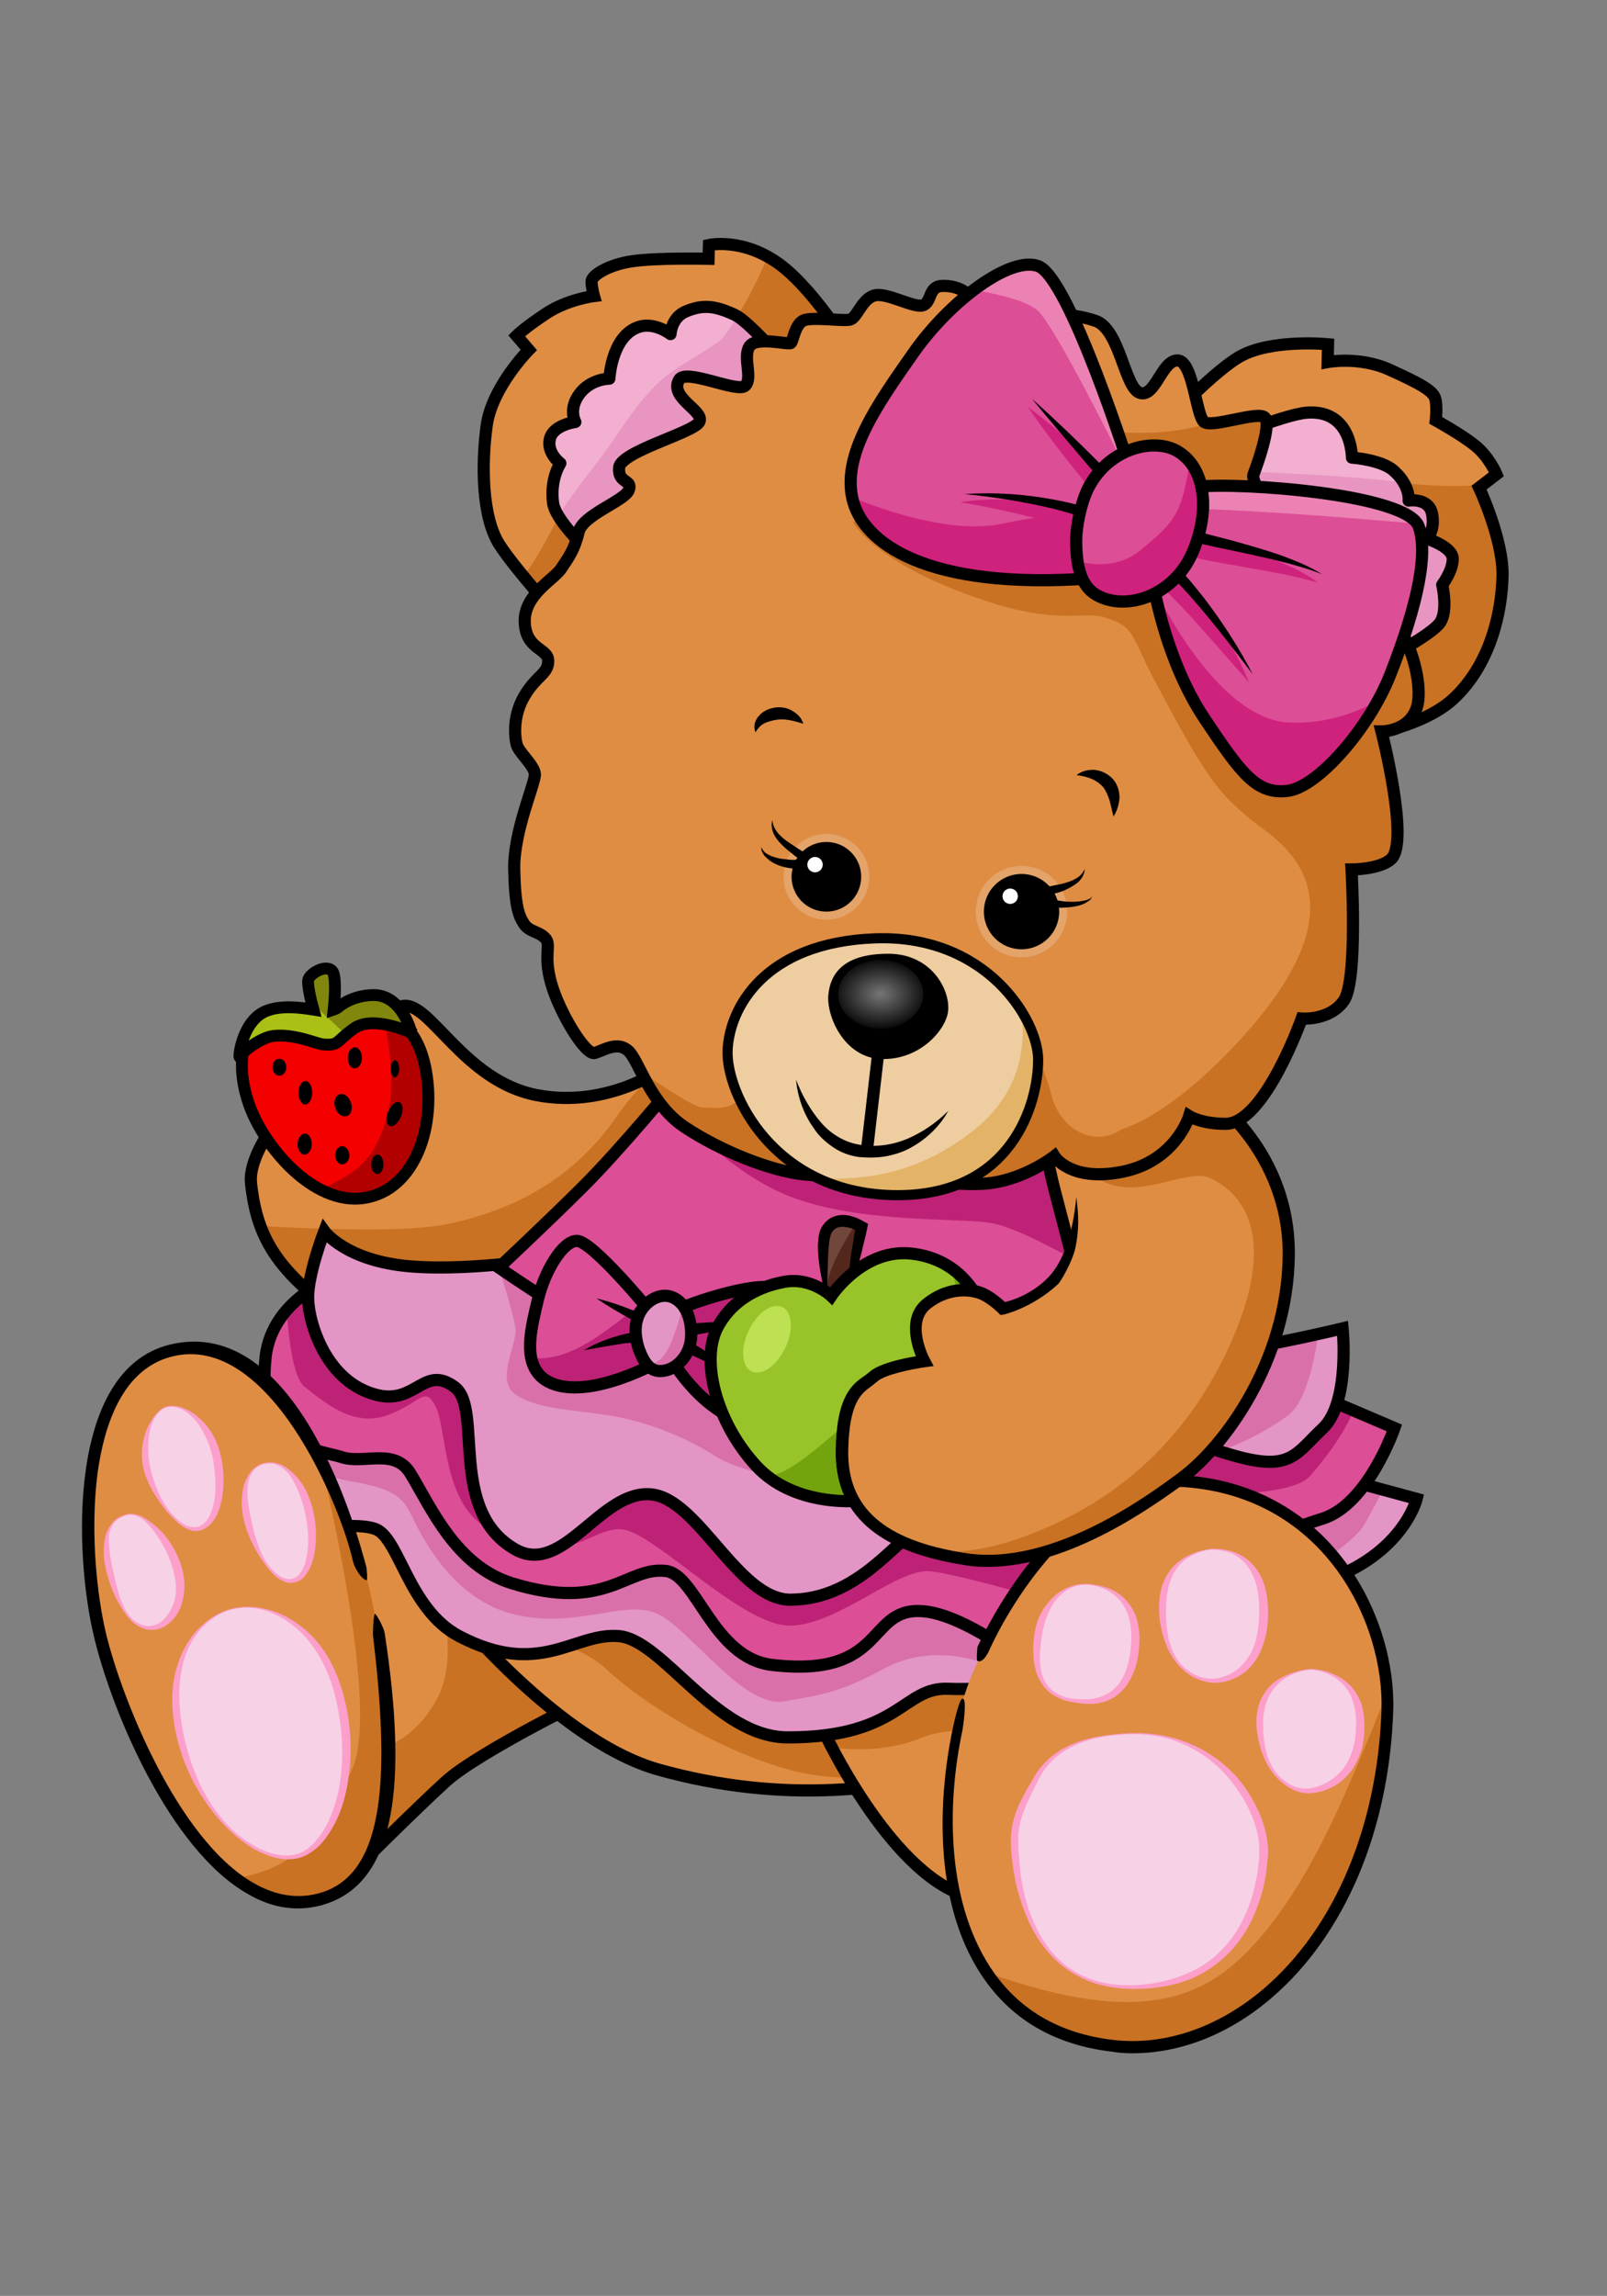 <?xml version="1.0" encoding="utf-8"?>
<!-- Generator: Adobe Illustrator 15.1.0, SVG Export Plug-In . SVG Version: 6.00 Build 0)  -->
<!DOCTYPE svg PUBLIC "-//W3C//DTD SVG 1.1//EN" "http://www.w3.org/Graphics/SVG/1.1/DTD/svg11.dtd">
<svg version="1.1" xmlns="http://www.w3.org/2000/svg" xmlns:xlink="http://www.w3.org/1999/xlink" x="0px" y="0px" width="396.9px"
	 height="566.9px" viewBox="0 0 396.9 566.9" enable-background="new 0 0 396.9 566.9" xml:space="preserve">
<rect x="0" y="0" width="396.9" height="566.9" fill="#808080" stroke="none"/>
<g id="body">
	<path fill="#DF8D43" enable-background="new    " d="M149.8,417.5c-2.4,0.5-31.9,15.3-39.6,22.3s-22.5,21.8-22.5,21.8l-23.4-47.1
		l28.2-55.8L149.8,417.5z"/>
	<path fill="#C97223" d="M110.2,439.7c5.3-4.7,20.5-13,30.5-18l-2.4-11.6l-6.7-11.4l-12.4-12.6l-11.6,4.3c0,0,6.7,18.2,0,29.7
		S92.4,432,92.4,432l-13.3,12.5l8.5,17.1C87.7,461.5,102.4,446.6,110.2,439.7z"/>
	<path fill="#DF8D43" enable-background="new    " d="M164.5,263.3c0,0-14,10.6-32,7.1s-26.3-23.2-33-22s-39,30.1-37.5,43.8
		s6.5,23,27.5,36.3s64.5,6.5,64.5,6.5l25.8-35L164.5,263.3z"/>
	<path fill="#C97223" d="M89.4,328.6c21,13.4,64.5,6.5,64.5,6.5l25.8-35l-15.3-36.8c0,0-0.8,0.6-2.4,1.5c-3.4,3-6.6,6.4-9.2,10.2
		c-10.7,15.8-25.3,23.6-42,27.2c-9.8,2.1-31,1.4-46.7,0.5C67.4,311.4,74.2,318.9,89.4,328.6z"/>
	<path fill="none" stroke="#000000" stroke-width="3" stroke-miterlimit="10" enable-background="new    " d="M149.8,417.5
		c-2.4,0.5-31.9,15.3-39.6,22.3s-22.5,21.8-22.5,21.8l-23.4-47.1l28.2-55.8L149.8,417.5z"/>
	<path fill="#DF8D43" enable-background="new    " d="M107.6,392.7c0,0,28.3,36.8,55.2,44.3c30.6,8.5,57.2,5.2,79.6-1.3
		s34.5-35.1,34.5-35.1L215.4,369L107.6,392.7z"/>
	<path fill="none" stroke="#000000" stroke-width="3" stroke-miterlimit="10" enable-background="new    " d="M107.6,392.7
		c0,0,28.3,36.8,55.2,44.3c30.6,8.5,57.2,5.2,79.6-1.3s34.5-35.1,34.5-35.1L215.4,369L107.6,392.7z"/>
	<path fill="#C97223" d="M149.8,412.2c9.8,9.1,28.2,20.1,44.8,24.7s29.6,0,29.6,0s-11.9-35.6-13.6-35c-1,0.4-28-11.5-49.5-21.1
		l-30.2,6.7l-3.6,18.1C127.3,405.7,140,403.2,149.8,412.2z"/>
	<path fill="#DF8D43" enable-background="new    " d="M203.4,427.4c0,0,16,34.6,34.8,40.6s43.3-30.4,43.3-30.4l-56.1-32.4
		L203.4,427.4z"/>
	<path fill="#C97223" d="M227.9,429c9.1-3.7,22.6,0,22.6,0l-3-10.9l-22.1-12.8l-22,22.1c0,0,0.7,1.6,2.1,4.1
		C211.7,432.3,219.9,432.3,227.9,429z"/>
	<polygon fill="#DF8D43" enable-background="new    " points="243,283.5 261.7,312.7 281.5,312.7 293.9,290 277,266.6 	"/>
	<path fill="none" stroke="#000000" stroke-width="3" stroke-miterlimit="10" enable-background="new    " d="M164.5,263.3
		c0,0-14,10.6-32,7.1s-26.3-23.2-33-22s-39,30.1-37.5,43.8s6.5,23,27.5,36.3s64.5,6.5,64.5,6.5l25.8-35L164.5,263.3z"/>
	<path fill="none" stroke="#000000" stroke-width="3" stroke-miterlimit="10" enable-background="new    " d="M203.4,427.4
		c0,0,16,34.6,34.8,40.6s43.3-30.4,43.3-30.4l-56.1-32.4L203.4,427.4z"/>
</g>
<g id="dress">
	<path fill="#E395C5" enable-background="new    " d="M349.9,370.1c0,0-3.7,15.1-25.7,21.2c-8.3,2.3-21.3-15.8-21.3-15.8l18.9-13
		L349.9,370.1z"/>
	<path fill="#D970A9" enable-background="new    " d="M336.6,377c1.6-2.6,3.7-6.7,5-9.1l-19.8-5.4l-7.2,5l5.1,23
		C319.7,390.4,334.2,381,336.6,377z"/>
	<path fill="none" stroke="#000000" stroke-width="3" stroke-miterlimit="10" enable-background="new    " d="M349.9,370.1
		c0,0-3.7,15.1-25.7,21.2c-8.3,2.3-21.3-15.8-21.3-15.8l18.9-13L349.9,370.1z"/>
	<path fill="#DC4E96" enable-background="new    " d="M344.4,352.6c0,0-6.5,18.9-17.8,22.4s-23.8,9.7-23.8,9.7l-21.4-25.9l34.4-18.4
		L344.4,352.6z"/>
	<path fill="#BE2276" enable-background="new    " d="M323.5,364.5c3.7-4.2,8.1-9.9,10.9-16.3l-18.5-8l-34.4,18.4l0.4,0.5l15.3,9.8
		C297.2,369,319.1,369.6,323.5,364.5z"/>
	<path fill="none" stroke="#000000" stroke-width="3" stroke-miterlimit="10" enable-background="new    " d="M344.4,352.6
		c0,0-6.5,18.9-17.8,22.4s-23.8,9.7-23.8,9.7l-21.4-25.9l34.4-18.4L344.4,352.6z"/>
	<path fill="#E395C5" enable-background="new    " d="M295.1,332c0,0,12.5,1.1,21-0.6s15.5-3.4,15.5-3.4s1.9,18.3-4.9,24.7
		s-7.9,10.7-22,6.7s-16.3-6.7-16.3-6.7L295.1,332z"/>
	<path fill="#D970A9" enable-background="new    " d="M325.6,329.3c-2.6,0.6-6,1.3-9.6,2.1c-6.2,1.3-14.5,1-18.5,0.8l-5.3,22.7
		c1.9,0.9,4.8,2,9,3.4c4.9-1.7,10.9-4.4,16.9-8.8C322.5,346.3,324.6,336.2,325.6,329.3z"/>
	<path fill="none" stroke="#000000" stroke-width="3" stroke-miterlimit="10" enable-background="new    " d="M295.1,332
		c0,0,12.5,1.1,21-0.6s15.5-3.4,15.5-3.4s1.9,18.3-4.9,24.7s-7.9,10.7-22,6.7s-16.3-6.7-16.3-6.7L295.1,332z"/>
	<path fill="#E395C5" enable-background="new    " d="M75,378.5c0,0,11.6-3,17.6-1s8.2,19.9,20.8,26.5c20,10.5,28.5-1,39.5,0
		c10.9,1,23.9,25,41.7,25c27.8,0,28.4-12.5,39.6-12s35.4-2.5,35.4-2.5l21.1-40.5L243,340.3L68.4,356.5L75,378.5z"/>
	<path fill="#D970A9" enable-background="new    " d="M86.3,365.7c9.6,1.7,12.8,3.2,15.2,8.2s10.1,21.2,25.8,24.8s27.4-4.2,35.5,0
		s20.9,23,30.7,21.4s14.6-2.5,24.5-7.9s19-3.3,23.4-2.1s14.4-4.9,14.4-4.9l-17.6-21.8L109,352.7l-30.6,2.8l-7.5,2.7
		C70.9,358.2,76.7,364,86.3,365.7z"/>
	<path fill="none" stroke="#000000" stroke-width="3" stroke-miterlimit="10" enable-background="new    " d="M75,378.5
		c0,0,11.6-3,17.6-1s8.2,19.9,20.8,26.5c20,10.5,28.5-1,39.5,0c10.9,1,23.9,25,41.7,25c27.8,0,28.4-12.5,39.6-12s35.4-2.5,35.4-2.5
		l21.1-40.5L243,340.3L68.4,356.5L75,378.5z"/>
	<path fill="#DC4E96" enable-background="new    " d="M84.4,314.6c0,0-17.1,5.3-18.8,20.5c-2.5,22.5,13.3,22.9,18.8,24.7
		s13.1-2.4,17,4.1c5.1,8.4,11.2,22.7,24.9,27c23.5,7.3,28.4-4.1,38.1-3c7.6,0.8,11.6,21.4,26.2,23.2c28.1,3.3,23.4-13.7,36.6-13.3
		c11.8,0.3,31.2,16.7,31.2,16.7l30-18.2l-13.2-39.8l-158.3-35.9L84.4,314.6z"/>
	<path fill="#BE2276" enable-background="new    " d="M75.3,342.5c4.6,3.5,11.7,10,20.2,7s9.3-7.6,12.1-2.2s1.6,24.2,13.2,30.3
		c19.6,10.4,24.6-0.4,32.6,0s29.9,24.2,42,23.8c12.1-0.4,26.3-14.4,34.6-13.4s34.7,8.9,34.7,8.9l5.7-21l-33.3-28l-120.3-27.3
		l-10.7-1.9l-26.4-2c-2.7,1.4-6.1,3.6-8.9,6.8C71.3,330.5,72.4,340.3,75.3,342.5z"/>
	<path fill="none" stroke="#000000" stroke-width="3" stroke-miterlimit="10" enable-background="new    " d="M84.4,314.6
		c0,0-17.1,5.3-18.8,20.5c-2.5,22.5,13.3,22.9,18.8,24.7s13.1-2.4,17,4.1c5.1,8.4,11.2,22.7,24.9,27c23.5,7.3,28.4-4.1,38.1-3
		c7.6,0.8,11.6,21.4,26.2,23.2c28.1,3.3,23.4-13.7,36.6-13.3c11.8,0.3,31.2,16.7,31.2,16.7l30-18.2l-13.2-39.8l-158.3-35.9
		L84.4,314.6z"/>
	<path fill="#E395C5" enable-background="new    " d="M80.1,304c0,0,5.3,7.4,21.3,8.7s37.5-2.5,37.5-2.5l110.6,48.5
		c0,0-18.9,18.2-23.6,19.8S211.8,395,195.2,395c-12.9,0-22.6-24.8-34.3-26c-12.5-1.3-21.7,20.3-33.6,13.6
		c-16.8-9.5-7.9-34.8-15-40.1c-7.5-5.6-9.5,4.2-19,2c-12.7-3-17.1-17.8-17.2-23.9C76,314.6,80.1,304,80.1,304z"/>
	<path fill="#D970A9" enable-background="new    " d="M127.3,327.9c0.6,4-5.1,12.9,0,16.4s12.4,3.6,22.5,5.1s20,5.7,27.1,10.3
		s33.6,9.2,33.6,9.2s-2.2-27.5-4-28c-0.4-0.1-2.8-1.6-6.3-3.9l-56.4-24.8l-20.6,0.7C123.2,313,126.7,323.9,127.3,327.9z"/>
	<path fill="none" stroke="#000000" stroke-width="3" stroke-miterlimit="10" enable-background="new    " d="M80.1,304
		c0,0,5.3,7.4,21.3,8.7s37.5-2.5,37.5-2.5l110.6,48.5c0,0-18.9,18.2-23.6,19.8S211.8,395,195.2,395c-12.9,0-22.6-24.8-34.3-26
		c-12.5-1.3-21.7,20.3-33.6,13.6c-16.8-9.5-7.9-34.8-15-40.1c-7.5-5.6-9.5,4.2-19,2c-12.7-3-17.1-17.8-17.2-23.9
		C76,314.6,80.1,304,80.1,304z"/>
	<path fill="#DC4E96" enable-background="new    " d="M167.4,266.6c0,0-14,17.1-23.8,26.8S123.2,313,123.2,313s14.8,10.2,23.8,15
		s85.5,30.8,85.5,30.8l39.3-22c0,0-8-30-11.3-42.8s-4-23.5-4-23.5L167.4,266.6z"/>
	<path fill="#BE2276" enable-background="new    " d="M196.6,296c18.3,6.4,42.5,4.5,49.2,6.2s14.9,6.5,19,8.5l0,0
		c-1.7-6.3-3.3-12.5-4.4-16.7c-3.3-12.8-4-23.5-4-23.5l-70.1-3c-6.2,1.1-19.5,2.7-22,2.9c-0.1,0.1-0.2,0.2-0.2,0.3
		C165.8,272.9,179.4,290,196.6,296z"/>
	<path fill="none" stroke="#000000" stroke-width="3" stroke-miterlimit="10" enable-background="new    " d="M167.4,266.6
		c0,0-14,17.1-23.8,26.8S123.2,313,123.2,313s14.8,10.2,23.8,15s85.5,30.8,85.5,30.8l39.3-22c0,0-8-30-11.3-42.8s-4-23.5-4-23.5
		L167.4,266.6z"/>
	<path fill="#BE2276" stroke="#000000" stroke-width="3" stroke-miterlimit="10" enable-background="new    " d="M166.2,336.3
		c0,0,4.3,7.1,10.7,11.5c6.3,4.4,8.8,5.8,11.8,4.2c3.1-1.6,6-10.1,6-16.6c0-6.6-0.7-13.8-3.2-16.8c-2.5-2.9-20.8,2.9-25,5.2
		C162.2,326,166.2,336.3,166.2,336.3z"/>
	<path fill="#DC4E96" enable-background="new    " d="M160.9,324.2c0,0-14.7-18-18.5-17.8c-3.4,0.1-7.8,7.3-9.5,14.3
		c-1.7,7-3.3,13.7-0.3,18c2.9,4.3,11.7,6.6,28.6-1.7C178.2,328.6,160.9,324.2,160.9,324.2z"/>
	<path fill="#BE2276" enable-background="new    " d="M160.9,324.2c0,0-0.9-1.1-2.3-2.8c-2.7,2.5-6.4,5.5-11.3,8.8
		c-7.5,5-12.8,5.6-16.1,5c0.2,1.2,0.7,2.4,1.4,3.4c2.9,4.3,11.7,6.6,28.6-1.7c2.2-1.1,3.8-2,4.9-3l-0.2-7.7
		C163.7,324.9,160.9,324.2,160.9,324.2z"/>
	<path fill="none" stroke="#000000" stroke-width="3" stroke-miterlimit="10" enable-background="new    " d="M160.9,324.2
		c0,0-14.7-18-18.5-17.8c-3.4,0.1-7.8,7.3-9.5,14.3c-1.7,7-3.3,13.7-0.3,18c2.9,4.3,11.7,6.6,28.6-1.7
		C178.2,328.6,160.9,324.2,160.9,324.2z"/>
	<g enable-background="new    ">
		<path d="M144.2,333.4c3-1.8,6.2-3,9.7-3.9c3.4-0.8,7.1-1.2,10.7-0.3c3.5,0.9,6.7,2.5,9.6,4.4c2.9,1.9,5.7,4,8,6.5
			c-3.1-1.5-6.1-3.1-9.2-4.5c-3-1.4-6.1-2.8-9.2-3.6c-3-0.8-6.3-0.6-9.6-0.3C151,332.2,147.6,332.8,144.2,333.4z"/>
	</g>
	<g enable-background="new    ">
		<path d="M147.3,320.6c3.3,0.8,6.5,1.9,9.6,3.2c1.6,0.6,3.1,1.3,4.6,2c0.8,0.4,1.5,0.7,2.3,1.1l0.2,0.1c-0.1,0,0.1,0,0.1,0
			c0,0,0,0,0.1,0c0.1,0,0.2,0.1,0.4,0.1c0.3,0,0.7,0.1,1,0.1c1.5,0,3.1-0.1,4.8-0.3c1.6-0.2,3.3-0.3,5-0.4c1.7-0.1,3.4-0.2,5.1-0.2
			c1.7,0.1,3.4,0.2,5.1,0.7c-3.4,0.3-6.5,1.2-9.8,1.8c-1.6,0.4-3.3,0.7-4.9,0.9c-1.7,0.3-3.4,0.5-5.2,0.5c-0.5,0-0.9,0-1.5-0.1
			c-0.3,0-0.5-0.1-0.8-0.2c-0.1,0-0.3-0.1-0.5-0.2l-0.2-0.1l-0.1-0.1c-0.7-0.4-1.4-0.8-2.1-1.2c-1.5-0.8-2.9-1.6-4.4-2.4
			C153,324.2,150.1,322.5,147.3,320.6z"/>
	</g>
	<path fill="#E395C5" enable-background="new    " d="M170.7,330c-0.2,5.3-4.5,9-8.3,8.5c-2.1-0.3-3.4-2.3-4.3-4.6
		c-0.8-1.8-1.2-4.3-1.1-5.9c0.2-5.3,4.7-8.5,7.9-8c1.9,0.3,3.5,1.6,4.5,3.5C170.4,325.3,170.8,327.9,170.7,330z"/>
	<path fill="#D970A9" enable-background="new    " d="M162.4,338.5c3.8,0.6,8.2-3.2,8.3-8.5c0.1-2.2-0.4-4.7-1.4-6.6
		c-0.2-0.4-0.5-0.8-0.7-1.1c-0.5,2.5-1.3,5.3-2.5,8.4c-1.9,4.9-4.2,6.3-6.3,6.3C160.5,337.7,161.4,338.3,162.4,338.5z"/>
	<path fill="none" stroke="#000000" stroke-width="3" stroke-miterlimit="10" enable-background="new    " d="M170.7,330
		c-0.2,5.3-4.5,9-8.3,8.5c-2.1-0.3-3.4-2.3-4.3-4.6c-0.8-1.8-1.2-4.3-1.1-5.9c0.2-5.3,4.7-8.5,7.9-8c1.9,0.3,3.5,1.6,4.5,3.5
		C170.4,325.3,170.8,327.9,170.7,330z"/>
</g>
<g id="feet">
	<path fill="#DF8D43" enable-background="new    " d="M42.4,333.5c-24.4,5.9-22.3,50.9-17.7,70.3c5.3,22.1,27.3,73.5,55.1,65
		c27.8-8.5,13.7-64.5,11.9-74.4C89.8,384.6,72.9,326.2,42.4,333.5z"/>
	<path fill="#DF8D43" enable-background="new    " d="M292.7,365.8c-25.5-1.8-47.4,33.4-53.5,49.9c-8.6,23.2-12.7,84,35.6,89.6
		c32.4,3.8,66.2-29.5,68-82.8C343.5,399.9,328,368.3,292.7,365.8z"/>
	<path fill="#C97223" d="M79.8,468.8c27.8-8.5,13.7-64.5,11.9-74.4c-0.9-4.7-5.2-20.3-12.7-34.6c5.8,24.9,13.7,64.8,7.9,77.2
		C79.8,452,74.4,461.2,58,463.8C64.6,468.9,72,471.2,79.8,468.8z"/>
	<path fill="#C97223" d="M274.7,505.2c32.4,3.8,66.2-29.5,68-82.8c0-1.5,0-3-0.1-4.5c-9.1,22.5-17.5,43.9-30.5,59.5
		c-12.7,15.3-28.2,24-68.5,9.6C249.9,496.5,259.8,503.5,274.7,505.2z"/>
	<g enable-background="new    ">
		<path fill="#F7D1E6" d="M277,428.2c-5.9,0.5-16.1,1.8-21.1,10.9c-4.9,9.1-5.9,11.7-5.1,20.2c0.8,8.6,5.1,32.6,30.6,31.3
			c25.5-1.3,30.1-22.7,30.6-33.1C312.6,447.1,301,426.2,277,428.2z"/>
		<g>
			<path fill="#FC9FCB" d="M277,428.3c-4.1,0.3-8.2,1-11.8,2.8c-3.7,1.7-6.8,4.5-8.6,8.1c-1.8,3.6-3.8,7.3-4.7,11.1
				c-0.4,1.9-0.5,3.9-0.4,5.9c0.1,2,0.3,4,0.5,6c0.5,4,1.4,8,3,11.7c1.5,3.7,3.7,7.3,6.6,10c2.9,2.8,6.7,4.7,10.6,5.6
				c3.9,0.9,8.1,0.9,12.1,0.3c4-0.6,7.9-1.8,11.4-3.7c3.5-1.9,6.5-4.7,8.8-7.9c2.3-3.2,3.9-6.9,5-10.8c0.5-1.9,0.9-3.9,1.2-5.9
				c0.1-1,0.2-2,0.3-3l0-0.7l0-0.4l0-0.4c0-0.5,0-0.9,0-1.4c-0.3-3.9-1.8-7.7-3.7-11.1c-2-3.4-4.5-6.6-7.6-9.2
				c-3.1-2.6-6.7-4.6-10.5-5.8C285.2,428.3,281.1,428,277,428.3z M277,428.1c4.1-0.4,8.2-0.1,12.3,0.9c4,1,7.8,2.8,11.2,5.3
				c3.4,2.5,6.3,5.6,8.4,9.3c2.2,3.6,3.8,7.6,4.2,11.9c0.1,0.5,0.1,1.1,0.1,1.7l0,0.4l0,0.4l-0.1,0.8c-0.1,1-0.2,2.1-0.3,3.1
				c-0.3,2.1-0.7,4.1-1.3,6.1c-1.2,4-2.9,7.9-5.5,11.3c-2.5,3.4-5.8,6.2-9.5,8.2c-3.7,2-7.9,3-12,3.4c-4.1,0.4-8.3,0.3-12.4-0.7
				c-4-1-7.8-3-10.9-5.8c-3.1-2.8-5.5-6.3-7.2-10.1c-1.7-3.8-2.9-7.8-3.6-11.9c-0.3-2.1-0.6-4.1-0.7-6.2c-0.1-2.1,0-4.2,0.5-6.3
				c0.5-2.1,1.3-4.1,2.3-5.9c0.9-1.9,2-3.6,3-5.4c2.2-3.7,5.6-6.4,9.5-8C268.8,429,272.9,428.4,277,428.1z"/>
		</g>
	</g>
	<g enable-background="new    ">
		<path fill="#F7D1E6" d="M323.6,412.2c-1.3,0.1-12.7,1.3-12.5,13.5c0.2,12.2,7.4,16.6,11.9,16.5c4.4-0.2,13.2-3.8,13-16.6
			C335.8,412.7,324.5,412.2,323.6,412.2z"/>
		<g>
			<path fill="#FC9FCB" d="M323.6,412.3c-3.6,0.3-7.1,2.1-9.1,4.8c-2.1,2.8-2.7,6.2-2.5,9.7c0,1.8,0.2,3.5,0.6,5.2
				c0.4,1.7,1,3.4,2,4.9c1,1.5,2.3,2.7,3.8,3.6c1.5,0.9,3.3,1.3,5,1.1c3.4-0.5,6.5-2.4,8.5-5.1c2-2.7,2.9-6.2,3-9.6
				c0.2-3.5-0.3-6.9-2.2-9.8C330.7,414.3,327.2,412.4,323.6,412.3z M323.6,412.1c0.9,0,1.8,0.1,2.7,0.3c0.9,0.2,1.8,0.4,2.6,0.8
				c1.7,0.7,3.4,1.7,4.7,3.1c1.3,1.4,2.3,3.2,2.8,5c0.5,1.9,0.6,3.8,0.6,5.7c-0.1,1.9-0.3,3.8-0.9,5.6c-0.6,1.8-1.5,3.6-2.7,5.1
				c-2.4,3-6.1,4.9-9.9,5.1c-2,0.1-3.8-0.6-5.4-1.6c-1.6-1-2.9-2.3-4-3.8c-1.1-1.5-1.9-3.2-2.5-4.9c-0.6-1.8-1-3.6-1.2-5.5
				c-0.2-1.8-0.1-3.8,0.4-5.6c0.5-1.9,1.5-3.6,2.8-5c1.3-1.4,3-2.3,4.7-3C320,412.7,321.8,412.3,323.6,412.1z"/>
		</g>
	</g>
	<g enable-background="new    ">
		<path fill="#F7D1E6" d="M298.6,382.6c-5.1,0.8-12.4,4.1-11.4,17.1c1,13,9.2,15.3,12.3,15.3c3.1,0,12.7-2,12.5-17.6
			S299.6,382.4,298.6,382.6z"/>
		<g>
			<path fill="#FC9FCB" d="M298.6,382.7c-1.9,0.3-3.7,1-5.3,2c-1.6,1-2.8,2.5-3.6,4.1c-1.6,3.3-1.8,7-1.7,10.7
				c0.1,1.9,0.3,3.7,0.7,5.5c0.5,1.8,1.2,3.6,2.3,5.1c1.1,1.5,2.6,2.7,4.3,3.5c1.7,0.8,3.6,1.1,5.4,0.8c1.8-0.3,3.5-1.1,4.9-2.2
				c1.4-1.1,2.5-2.5,3.4-4.1c1.6-3.2,2-7,2-10.7c0-3.7-0.6-7.4-2.7-10.4c-1-1.5-2.5-2.7-4.2-3.5
				C302.4,382.9,300.5,382.5,298.6,382.7z M298.6,382.5c1-0.1,1.9-0.1,2.9,0c1,0.1,1.9,0.3,2.8,0.6c1.9,0.6,3.6,1.6,5,3.1
				c1.4,1.5,2.4,3.3,3,5.3c0.6,1.9,0.8,3.9,0.9,5.9c0.1,3.9-0.5,8-2.5,11.6c-1,1.8-2.4,3.4-4.1,4.5c-1.7,1.1-3.7,1.8-5.7,2
				c-2,0.2-4-0.4-5.8-1.2c-1.8-0.9-3.3-2.2-4.5-3.7c-2.5-3.1-3.7-7-4.2-10.9c-0.2-1.9-0.2-3.9,0.1-5.9c0.3-2,1-3.9,2.2-5.6
				c1.1-1.7,2.7-3,4.4-3.9C294.8,383.4,296.7,382.8,298.6,382.5z"/>
		</g>
	</g>
	<g enable-background="new    ">
		<path fill="#F7D1E6" d="M268,391.2c-4.1,0-12,3.6-12,17.3c0,11.7,9.2,11.5,12.2,11.7c3,0.2,11.5-0.8,12.2-14.4
			C281,390.8,268,391.2,268,391.2z"/>
		<g>
			<path fill="#FC9FCB" d="M268,391.3c-1.8,0-3.5,0.6-4.9,1.6c-1.4,1-2.6,2.3-3.4,3.8c-1.7,3-2.4,6.4-2.7,9.8
				c-0.2,1.7-0.3,3.5,0,5.2c0.2,1.7,0.8,3.4,1.9,4.7c1.1,1.3,2.7,2.2,4.3,2.7c1.7,0.5,3.4,0.5,5.2,0.5c1.7,0,3.4-0.5,4.8-1.2
				c1.5-0.8,2.7-1.9,3.6-3.3c1.8-2.8,2.4-6.3,2.6-9.7c0.2-3.4-0.4-6.8-2.3-9.6C275,393,271.5,391.3,268,391.3z M268,391.1
				c1.8,0,3.6,0.4,5.3,0.9c1.7,0.6,3.4,1.6,4.7,3c1.3,1.4,2.3,3.1,2.8,4.9c0.5,1.8,0.7,3.7,0.6,5.6c-0.1,3.7-0.9,7.5-3.2,10.7
				c-1.1,1.6-2.7,2.9-4.4,3.6c-1.8,0.8-3.7,1-5.6,0.9c-1.8-0.1-3.6-0.4-5.4-0.9c-1.7-0.6-3.4-1.5-4.6-2.9c-1.2-1.4-2.1-3.1-2.5-4.9
				c-0.5-1.8-0.5-3.7-0.5-5.5c0.1-3.6,1-7.5,3.4-10.4C260.8,393.1,264.3,391.1,268,391.1z"/>
		</g>
	</g>
	<g enable-background="new    ">
		<path fill="#F7D1E6" d="M57.8,397.2c-8.4,1.8-17.6,12.2-13.2,31.7c4.4,19.5,18.8,31,28,29.5c9.2-1.4,15.9-18.5,11.7-37.8
			C80.2,401.3,66.5,395.3,57.8,397.2z"/>
		<path fill="#FC9FCB" d="M57.8,397.3c-3.3,0.7-6.3,2.7-8.5,5.3c-2.2,2.6-3.6,5.7-4.3,9c-1.4,6.6-0.6,13.4,1.1,19.9
			c0.9,3.3,2,6.4,3.5,9.5c1.5,3,3.3,5.9,5.6,8.5c2.2,2.6,4.9,4.8,7.8,6.4c1.5,0.8,3,1.5,4.7,1.9c1.6,0.4,3.3,0.5,4.9,0.2
			c1.6-0.3,3-1.1,4.2-2.2c1.2-1.1,2.2-2.4,3.1-3.8c1.7-2.8,2.8-6,3.6-9.3c1.4-6.5,1.3-13.4,0.1-20c-1.1-6.6-3.5-13-7.9-18.2
			c-2.2-2.5-4.9-4.6-8-6C64.7,397.1,61.2,396.6,57.8,397.3z M57.8,397.1c3.4-0.7,6.9-0.3,10.2,0.9c3.3,1.2,6.2,3.2,8.7,5.6
			c2.5,2.5,4.5,5.5,5.9,8.7c1.5,3.2,2.4,6.6,3.1,10c1.3,6.9,1.2,14-0.4,20.8c-0.8,3.4-2.1,6.7-4.1,9.7c-1,1.5-2.1,2.9-3.6,4
			c-1.4,1.1-3.1,2-4.9,2.2c-3.7,0.5-7.1-0.9-10.1-2.5c-3-1.8-5.6-4.1-7.9-6.6c-4.6-5.1-8.2-11.3-10.2-17.9c-1-3.3-1.7-6.8-1.9-10.3
			c-0.2-3.5,0.1-7,1.2-10.4c1-3.3,2.7-6.5,5.1-9C51.4,399.7,54.4,397.8,57.8,397.1z"/>
	</g>
	<g enable-background="new    ">
		<path fill="#F7D1E6" d="M65.2,361.4c-3.4,0.8-6,5-4.2,13.4c1.8,8.3,6.8,16.4,11.2,15.6c4.4-0.8,5.7-9.4,4.3-16.3
			C75,367,70.7,360,65.2,361.4z"/>
		<g>
			<path fill="#FC9FCB" d="M65.2,361.5c-1.5,0.4-2.7,1.4-3.3,2.8c-0.7,1.3-0.8,2.8-0.8,4.3c0.1,2.9,0.7,5.8,1.4,8.7
				c0.3,1.4,0.8,2.9,1.3,4.3c0.5,1.4,1.1,2.8,1.9,4c0.8,1.3,1.8,2.4,3,3.3c1.2,0.9,2.7,1.3,3.9,0.8c1.2-0.5,2-1.7,2.5-3
				c0.5-1.3,0.8-2.7,0.9-4.2c0.3-2.9,0-5.9-0.6-8.7c-0.6-2.9-1.6-5.7-3-8.2c-0.7-1.3-1.6-2.5-2.9-3.3c-0.6-0.4-1.3-0.7-2-0.9
				C66.7,361.3,65.9,361.4,65.2,361.5z M65.1,361.3c1.5-0.4,3.1-0.2,4.6,0.5c1.4,0.7,2.6,1.8,3.7,3c2.1,2.4,3.3,5.4,4,8.5
				c0.7,3.1,0.8,6.3,0.4,9.4c-0.2,1.6-0.6,3.1-1.3,4.6c-0.4,0.7-0.8,1.4-1.4,2.1c-0.6,0.6-1.3,1.1-2.2,1.3c-0.8,0.2-1.8,0.2-2.5-0.1
				c-0.8-0.3-1.5-0.7-2.1-1.2c-1.2-1-2.2-2.2-3.1-3.5c-1.8-2.5-3.3-5.3-4.3-8.2c-1-2.9-1.5-6.1-1-9.3c0.2-1.6,0.8-3.1,1.6-4.4
				C62.3,362.7,63.6,361.7,65.1,361.3z"/>
		</g>
	</g>
	<g enable-background="new    ">
		<path fill="#F7D1E6" d="M41.2,347.4c-3.8,1-6.4,8.2-5,14.8c1.4,6.6,7.5,15.7,12.3,15.3c4.8-0.4,6.7-8.6,5.1-17.2
			C52,351.7,45.5,346.2,41.2,347.4z"/>
		<g>
			<path fill="#FC9FCB" d="M41.2,347.5c-1.5,0.4-2.6,1.8-3.3,3.2c-0.7,1.4-1,3-1.2,4.5c-0.3,3.1,0,6.1,0.9,9.1c0.4,1.5,1,3,1.6,4.4
				c0.7,1.4,1.4,2.8,2.4,4.1c1,1.3,2.1,2.4,3.4,3.3c1.3,0.9,2.8,1.3,4.2,0.8c1.3-0.5,2.2-1.7,2.8-3.1c0.6-1.4,0.9-2.9,1.1-4.4
				c0.3-3.1,0-6.2-0.5-9.2c-0.6-3-1.8-5.9-3.5-8.4c-0.9-1.3-2-2.4-3.3-3.3C44.4,347.6,42.8,347.1,41.2,347.5z M41.2,347.3
				c1.6-0.4,3.3,0,4.8,0.7c1.5,0.7,2.8,1.7,4,2.9c2.4,2.4,3.9,5.5,4.6,8.8c0.7,3.3,0.8,6.6,0.3,9.9c-0.3,1.6-0.7,3.3-1.5,4.8
				c-0.8,1.5-2.1,3-3.9,3.5c-0.9,0.2-1.8,0.2-2.6-0.1c-0.8-0.3-1.5-0.7-2.2-1.2c-1.3-1-2.4-2.2-3.5-3.4c-2-2.5-3.9-5.3-5.1-8.4
				c-1.2-3.1-1.4-6.7-0.5-9.9c0.4-1.6,1.1-3.1,2-4.5c0.5-0.7,1-1.3,1.6-1.9C39.6,348,40.4,347.5,41.2,347.3z"/>
		</g>
	</g>
	<g enable-background="new    ">
		<path fill="#F7D1E6" d="M31.4,374c-4.9,1.2-6.3,5.8-4.2,14.5c2.8,11.5,7.2,14,10.9,13.4c3.7-0.6,7.8-6,5.9-13.8
			C42.2,380.6,35.7,373,31.4,374z"/>
		<g>
			<path fill="#FC9FCB" d="M31.4,374.1c-0.7,0.2-1.4,0.5-2.1,0.9c-0.6,0.4-1.1,0.9-1.5,1.6c-0.8,1.3-1,2.7-0.9,4.2
				c0.1,2.9,0.7,5.8,1.4,8.7c0.3,1.5,0.7,2.9,1.1,4.3c0.5,1.4,1,2.8,1.8,4.1c0.8,1.2,1.8,2.4,3.1,3c1.3,0.7,2.8,0.8,4.1,0.3
				c1.3-0.4,2.3-1.4,3.1-2.6c0.8-1.1,1.4-2.4,1.7-3.8c0.6-2.8,0.1-5.7-0.8-8.4c-0.9-2.8-2.3-5.4-4-7.8c-0.9-1.2-1.8-2.4-3-3.3
				C34.4,374.5,32.9,373.8,31.4,374.1z M31.4,373.9c0.8-0.2,1.6-0.1,2.3,0.1c0.8,0.2,1.5,0.5,2.1,0.9c1.3,0.8,2.6,1.8,3.7,2.9
				c2.2,2.2,3.9,5,5,8c1.1,3,1.4,6.4,0.6,9.5c-0.4,1.6-1.1,3.1-2.2,4.4c-1.1,1.3-2.5,2.3-4.1,2.6c-1.6,0.4-3.3,0-4.7-0.8
				c-1.4-0.8-2.4-2-3.3-3.3c-1.8-2.5-3.1-5.4-4-8.3c-0.9-2.9-1.5-6.1-1-9.3c0.2-1.6,0.8-3.1,1.8-4.4C28.4,375,29.9,374.3,31.4,373.9
				z"/>
		</g>
	</g>
	<g enable-background="new    ">
		<path d="M279.7,507c12,0,24.1-4.8,34.5-13.8c18-15.5,28.9-41.3,29.9-70.7c0.8-22.6-14.7-55.5-51.4-58.2
			c-24.2-1.7-43.1,24.8-51.3,42.4c0,0-0.3,3.3,0,3.4c1.6,0.8,3.1-3,3.1-3c7.3-15.7,25.4-41.5,48-39.9c34.8,2.5,49.4,33.7,48.7,55.1
			c-1,28.6-11.5,53.6-28.9,68.6c-11.3,9.7-24.6,14.3-37.4,12.8c-12.7-1.5-22.5-7-29.2-16.3c-12-16.7-12-41.5-8-60.1
			c0,0,1.4-8.5-0.1-7.8c-0.8,0.3-2.2,6.9-2.2,6.9c-4.1,19.2-4.6,45.1,7.9,62.6c7.2,10.1,17.7,16,31.3,17.6
			C276.3,506.9,278,507,279.7,507z"/>
	</g>
	<g enable-background="new    ">
		<path d="M78.8,470.6c0.5-0.1,0.9-0.2,1.4-0.4c17.9-5.5,20.4-30.5,14.8-67c-0.2-1.3-2.1-4.8-2.4-4.7c-0.4,0.1-0.5,5.1-0.5,5.1
			c4,33.6,3.5,58.7-12.7,63.7c-5.5,1.7-11.1,0.9-16.7-2.3c-19-10.8-32.8-46.2-36.5-61.6c-2.2-9.1-4-24.9-2.1-39.7
			c1.6-11.5,6-25.8,18.6-28.8c23.7-5.7,41.3,36.4,44.5,50.7c0.3,1.4,1.9,4.2,3.3,4.6c0.4,0.1,0-3.2,0-3.2
			c-1.8-6.7-16.5-62.7-48.5-55c-25.6,6.2-23.6,52.1-18.8,72.1c4.5,18.8,18.8,52.6,37.9,63.5C67,471.1,73,472,78.8,470.6z"/>
	</g>
</g>
<g id="appleandstrawberry">
	<g>
		<path fill="#71473B" enable-background="new    " d="M205.8,330.3c0,0-4.4-22.1-1.6-26.6c2.8-4.4,8.6-0.8,8.6-0.8l-3.6,18.9
			L205.8,330.3z"/>
		<path fill="#54271D" enable-background="new    " d="M212.8,302.9c0,0-0.6-0.4-1.4-0.7c-3.2,4.8-7.1,11.5-7.4,16.7
			c0.1,0.8,0.2,1.5,0.3,2.3c0.6,1.7,1.9,2.9,3.6,3.8l1.3-3.2L212.8,302.9z"/>
		<g enable-background="new    ">
			<path d="M204.3,321.2c-0.7-2.2-1.2-4.4-1.6-6.7c-0.4-2.3-0.7-4.6-0.7-7c0.1-1.2,0.1-2.4,0.6-3.8c0.6-1.4,1.7-2.6,3.1-3.2
				c1.4-0.6,2.9-0.6,4.2-0.3c1.3,0.3,2.4,0.8,3.6,1.5l0.9,0.5l-0.2,1c-0.3,1.6-0.7,3.1-1.1,4.7c-0.3,1.6-0.8,3.1-1.2,4.7
				c-0.4,1.6-0.8,3.1-1.3,4.6c-0.5,1.5-1,3.1-1.5,4.6c0-1.6,0.2-3.2,0.3-4.8c0.1-1.6,0.3-3.2,0.5-4.8c0.2-1.6,0.4-3.2,0.7-4.8
				c0.3-1.6,0.5-3.2,0.8-4.8l0.7,1.5c-1.6-0.9-3.8-1.5-5.2-1c-0.7,0.2-1.3,0.9-1.6,1.5c-0.3,0.7-0.5,1.8-0.6,2.9
				c-0.2,2.2-0.2,4.4-0.3,6.7C204.3,316.6,204.4,318.9,204.3,321.2z"/>
		</g>
		<path fill="#98C429" enable-background="new    " d="M205.3,320c0,0,8-12.1,20.3-10.4c18.4,2.5,20.9,23.2,20,31.9
			c-0.7,6.7-2.6,11.3-8.1,17c-4.6,4.8-11.8,9.7-20.3,11.5c-6.9,1.4-21.5,1.5-30.3-7.9c-10.3-11.1-14-26.7-9.5-34.7
			c4.5-8.1,12.8-10.2,15.9-10.8C200.2,315.1,205.3,320,205.3,320z"/>
		<path fill="#73A40D" d="M217.2,369.8c8.5-1.7,15.7-6.7,20.3-11.5c5.5-5.7,7.4-10.3,8.1-17c0.8-6.9-0.7-21.5-10.6-28.3
			c1.7,6.4,4.3,19.6-0.7,28c-6.8,11.4-9.5,5.5-21.4,8.4c-4.5,1.1-17.2,15.7-23.3,14.8C198.3,371.3,210.9,371.1,217.2,369.8z"/>
		<path fill="none" stroke="#000000" stroke-width="3" stroke-miterlimit="10" enable-background="new    " d="M205.3,320
			c0,0,8-12.1,20.3-10.4c18.4,2.5,20.9,23.2,20,31.9c-0.7,6.7-2.6,11.3-8.1,17c-4.6,4.8-11.8,9.7-20.3,11.5
			c-6.9,1.4-21.5,1.5-30.3-7.9c-10.3-11.1-14-26.7-9.5-34.7c4.5-8.1,12.8-10.2,15.9-10.8C200.2,315.1,205.3,320,205.3,320z"/>
		<path fill="#4F2119" d="M204,318.9c0,0.8,0.1,1.6,0.3,2.3C204.2,320.4,204.1,319.7,204,318.9C204,318.9,204,318.9,204,318.9z"/>
		
			<ellipse transform="matrix(0.903 0.43 -0.43 0.903 160.469 -49.331)" fill="#BEE053" enable-background="new    " cx="189.5" cy="330.6" rx="5" ry="8.8"/>
	</g>
	<g>
		<path fill="#F40000" enable-background="new    " d="M78.9,253.8l14.2-3.9c0,0,9.1,0.2,11.9,13.4c3,14.3-2.3,30.5-15,32.5
			c-12.7,2-25.1-13-28.6-23.4c-3.5-10.4-0.7-17.2,1.5-18.8C65.1,251.9,78.9,253.8,78.9,253.8z"/>
		<path fill="#B20000" enable-background="new    " d="M90,295.8c12.7-2,18-18.2,15-32.5c-2.1-10-7.9-12.5-10.5-13.2
			c1.7,7.7,3.1,17.7,1.4,24.3c-2.8,10.9-6.4,14.7-16.8,19.3C82.5,295.5,86.3,296.4,90,295.8z"/>
		
			<ellipse transform="matrix(1 1.387379e-002 -1.387379e-002 1 3.751 -1.021)" cx="75.4" cy="269.8" rx="1.7" ry="2.9"/>
		<path d="M77,282.5c0,1.4-0.8,2.6-1.8,2.6c-1,0-1.7-1.2-1.7-2.6c0-1.4,0.8-2.6,1.8-2.6C76.3,279.9,77,281.1,77,282.5z"/>
		<ellipse transform="matrix(1 1.288662e-002 -1.288662e-002 1 3.402 -0.867)" cx="69" cy="263.5" rx="1.7" ry="2.1"/>
		<path d="M89.4,261.2c0,1.4-0.8,2.6-1.8,2.6c-1,0-1.7-1.2-1.7-2.6c0-1.4,0.8-2.6,1.8-2.6C88.6,258.6,89.4,259.8,89.4,261.2z"/>
		<path d="M98.6,263.9c0,1.1-0.5,2.1-1.1,2.1c-0.6,0-1-0.9-1-2.1c0-1.1,0.5-2.1,1.1-2.1C98.2,261.9,98.6,262.8,98.6,263.9z"/>
		<path d="M95.9,274.4c-0.7,1.6-0.5,3.2,0.3,3.6c0.9,0.4,2.1-0.6,2.8-2.2c0.7-1.6,0.5-3.2-0.3-3.6C97.8,271.8,96.6,272.8,95.9,274.4
			z"/>
		<path d="M91.7,287.5c0,1.3,0.6,2.4,1.5,2.4c0.8,0,1.5-1,1.5-2.4c0-1.3-0.6-2.4-1.5-2.4C92.4,285.1,91.7,286.2,91.7,287.5z"/>
		<path d="M86.7,272.3c0.5,1.5,0,3-1.1,3.3c-1.1,0.3-2.4-0.6-2.8-2.1c-0.5-1.5,0-3,1.1-3.3C84.9,269.8,86.2,270.8,86.7,272.3z"/>
		<path d="M86.3,285.3c0,1.2-0.8,2.2-1.8,2.2c-1,0-1.7-1-1.7-2.3c0-1.2,0.8-2.2,1.8-2.2C85.5,283.1,86.3,284.1,86.3,285.3z"/>
		<path fill="none" stroke="#000000" stroke-width="2.92" stroke-miterlimit="10" enable-background="new    " d="M78.9,253.8
			l14.2-3.9c0,0,9.1,0.2,11.9,13.4c3,14.3-2.3,30.5-15,32.5c-12.7,2-25.1-13-28.6-23.4c-3.5-10.4-0.7-17.2,1.5-18.8
			C65.1,251.9,78.9,253.8,78.9,253.8z"/>
		<path fill="#AAC016" enable-background="new    " d="M92.4,245.7c-5.4,0-8.6,2.8-8.6,2.8s-0.5,0.5-1.4,0.8
			c0.4-3.8,0.6-8.6-0.4-9.6c-1.7-1.7-5.8,0.9-5.9,2.4c-0.1,1.3,0.5,4.3,1.3,7.2c-3.1-0.5-7.7-1.1-11.3,0.2
			c-6.7,2.3-7.4,13.2-6.8,11.3c0.3-0.8,4.9-4.6,8.2-5c5.4-0.6,10.7,2,12.4,2.1c4,0.3,2.9-0.7,7.6-4c4.7-3.3,14.1,1.1,14.1,1.1
			S99.4,245.8,92.4,245.7z"/>
		<path fill="#81870C" enable-background="new    " d="M101.5,255c0,0-2.1-9.3-9.1-9.3c-5.4,0-8.6,2.8-8.6,2.8s-0.5,0.5-1.4,0.8
			c0.4-3.8,0.6-8.6-0.4-9.6c-1.7-1.7-5.8,0.9-5.9,2.4c-0.1,1,0.3,3.1,0.8,5.5c3.2,2.9,6.4,5.8,8.5,7.9c0.5-0.4,1.2-1,2-1.5
			C92.1,250.6,101.5,255,101.5,255z"/>
		<path fill="none" stroke="#000000" stroke-width="2.92" stroke-miterlimit="10" enable-background="new    " d="M92.4,245.7
			c-5.4,0-8.6,2.8-8.6,2.8s-0.5,0.5-1.4,0.8c0.4-3.8,0.6-8.6-0.4-9.6c-1.7-1.7-5.8,0.9-5.9,2.4c-0.1,1.3,0.5,4.3,1.3,7.2
			c-3.1-0.5-7.7-1.1-11.3,0.2c-6.7,2.3-7.4,13.2-6.8,11.3c0.3-0.8,4.9-4.6,8.2-5c5.4-0.6,10.7,2,12.4,2.1c4,0.3,2.9-0.7,7.6-4
			c4.7-3.3,14.1,1.1,14.1,1.1S99.4,245.8,92.4,245.7z"/>
	</g>
</g>
<g id="arm">
	<path fill="#DF8D43" enable-background="new    " d="M298.4,270.4c0,0,20,13.5,19.8,39.5s-16,47.3-26.5,55s-32.8,23.3-53.5,20
		s-30.5-11.8-30.2-26.8s5-15.8,7.8-18.3s13.8-4,13.8-4s-6.3-9.5-0.5-14s11.6-3.5,14.1-2.3s4.6,3.5,4.6,3.5s7.5-1,12.5-7
		s7.8-11.9,6.8-19.5l-3.9-21.2L298.4,270.4z"/>
	<path fill="#C97223" d="M291.7,365c10.5-7.8,26.3-29,26.5-55s-19.8-39.5-19.8-39.5l-34.6,5c-0.3,0.9-0.4,1.7-0.4,2.6l0.3,1.4
		c0,0,0,0,0,0c7.9,24.6,27.5,7.8,35.2,11.4s16.7,13.7,5.6,39.5s-30.4,42.2-55,50.2c-6.5,2.1-13.1,2.8-19.4,2.8
		c2.5,0.7,5.1,1.2,8,1.7C258.9,388.2,281.2,372.7,291.7,365z"/>
	<g>
		<path d="M243.9,386.9c-2,0-4-0.1-6-0.5c-21.4-3.4-31.7-12.6-31.5-28.3c0.2-13.4,4.1-16.3,7-18.3c0.5-0.3,0.9-0.7,1.3-1
			c2.3-2.1,8.3-3.4,11.5-3.9c-1.3-3.3-3.2-10.2,1.9-14.2c6.4-5,12.8-3.9,15.7-2.4c1.9,1,3.6,2.4,4.4,3.2c1.9-0.4,7-2.1,10.9-6.3
			c6.6-7.1,6.6-21.6,6.8-19.2c0.1,1.7,1,5.9-0.3,12.1c-0.7,3.4-3.7,8.5-4.3,9c-6.3,5.8-13.2,7.5-13.5,7.5l-0.7,0.1l-0.5-0.5
			c0,0-2.1-2.1-4.3-3.2c-2-1-7.3-2-12.5,2.1c-4.7,3.7-0.3,12.2-0.2,12.3l1,1.9l-2.1,0.3c-3.6,0.5-10.1,1.9-11.8,3.5
			c-0.5,0.4-1,0.8-1.5,1.2c-2.5,1.8-5.5,4-5.7,16c-0.2,14.1,9,22.1,29,25.2c21.2,3.3,44.7-14,52.4-19.7
			c10.3-7.6,25.6-28.2,25.9-53.8c0.2-24.8-18.9-38.1-19.1-38.3l1.7-2.5c0.8,0.6,20.7,14.3,20.4,40.8c-0.3,26.7-16.4,48.3-27.1,56.2
			C285.3,371.5,264.5,386.9,243.9,386.9z"/>
	</g>
	<path fill="#DF8D43" enable-background="new    " d="M263.9,275.4l-0.8,0.1l0.4,2.4C263.4,277.1,263.6,276.3,263.9,275.4z"/>
	<path fill="#E895C1" d="M263.8,279.4l-0.3-1.4C263.5,278.4,263.6,278.9,263.8,279.4z"/>
</g>
<g id="head">
	<path fill="#DF8D43" enable-background="new    " d="M290.3,101.9c0,0,9.8-10.3,15.8-13.8c7.8-4.5,21.9-3.1,21.9-3.1l-0.1,4.4
		c0,0,7.8-1.5,15.3,1.9s10.8,5.2,11.3,7.2s0.1,5.3,0.1,5.3s6.2,3.4,9.7,6.2s5.3,7.1,5.3,7.1l-4.3,3.3c0,0,6,12.8,5.8,21.8
		s-3,22-12.3,30.5s-29.9,10.3-29.9,10.3L290.3,101.9z"/>
	<path fill="#C97223" d="M358.7,172.5c9.3-8.5,12-21.5,12.3-30.5s-5.8-21.8-5.8-21.8l0.7-0.5c-2.2,0.2-4.6,0.3-7.1,0.3
		c-27.7,0-54.3-12.3-54.3-12.3l-2.3,19.3l26.6,55.9C328.8,182.8,349.4,181,358.7,172.5z"/>
	<path fill="none" stroke="#000000" stroke-width="3" stroke-miterlimit="10" enable-background="new    " d="M290.3,101.9
		c0,0,9.8-10.3,15.8-13.8c7.8-4.5,21.9-3.1,21.9-3.1l-0.1,4.4c0,0,7.8-1.5,15.3,1.9s10.8,5.2,11.3,7.2s0.1,5.3,0.1,5.3
		s6.2,3.4,9.7,6.2s5.3,7.1,5.3,7.1l-4.3,3.3c0,0,6,12.8,5.8,21.8s-3,22-12.3,30.5s-29.9,10.3-29.9,10.3L290.3,101.9z"/>
	<path fill="#DF8D43" enable-background="new    " d="M211.7,88.8c0,0-10-16.8-19.1-23.5s-17.5-4.8-17.5-4.8l-0.1,3.4
		c0,0-12.5-0.3-18.8,0.6c-5.8,0.8-10.1,3.5-10.1,5s0.6,3.6,0.6,3.6s-6.5,0.8-11.8,4.3s-7.3,5.5-7.3,5.5l3,3.5c0,0-9.1,9.2-10.4,18.7
		s-1.2,22.5,3.1,29.3s19.3,23.2,19.3,23.2L211.7,88.8z"/>
	<path fill="#C97223" d="M211.7,88.8c0,0-10-16.8-19.1-23.5c-1-0.7-2-1.3-3-1.9c-2.8,6.6-7.4,16-12.7,21.3
		c-8.7,8.8-17.3,6.5-29.5,25.1c-3.5,5.4-16.7,33.9-18.5,31.8c-6-7.3,13.8,15.9,13.8,15.9L211.7,88.8z"/>
	<path fill="none" stroke="#000000" stroke-width="3" stroke-miterlimit="10" enable-background="new    " d="M211.7,88.8
		c0,0-10-16.8-19.1-23.5s-17.5-4.8-17.5-4.8l-0.1,3.4c0,0-12.5-0.3-18.8,0.6c-5.8,0.8-10.1,3.5-10.1,5s0.6,3.6,0.6,3.6
		s-6.5,0.8-11.8,4.3s-7.3,5.5-7.3,5.5l3,3.5c0,0-9.1,9.2-10.4,18.7s-1.2,22.5,3.1,29.3s19.3,23.2,19.3,23.2L211.7,88.8z"/>
	<path fill="#F2AFD0" enable-background="new    " d="M201.3,98.5c0,0-14.9-18.5-19.9-20.8s-7.9-2.5-12-0.8
		c-3.6,1.5-3.8,5.6-3.8,5.6s-4.2-3.3-8.3-1.6c-6.3,2.5-6.8,12.6-6.8,12.6s-4.6,0-7.4,3.8s-1,6.9-1,6.9s-5.5,0.7-6.3,4.2s2.6,6,2.6,6
		s-2.6,3.8-1.8,9.8s16.4,19,16.4,19l38-24.7L201.3,98.5z"/>
	<path fill="#E895C1" enable-background="new    " d="M153.2,143.2l38-24.7l10.1-20c0,0-13.7-17.1-19.2-20.4c-1.6,2.5-3,5.3-5.2,6.7
		c-11.2,7.6-13.7,6.1-26,24.7c-3.2,4.8-13.4,16.9-12.6,18.2C142.4,134.2,153.2,143.2,153.2,143.2z"/>
	
		<path fill="none" stroke="#000000" stroke-width="3" stroke-linejoin="round" stroke-miterlimit="10" enable-background="new    " d="
		M201.3,98.5c0,0-14.9-18.5-19.9-20.8s-7.9-2.5-12-0.8c-3.6,1.5-3.8,5.6-3.8,5.6s-4.2-3.3-8.3-1.6c-6.3,2.5-6.8,12.6-6.8,12.6
		s-4.6,0-7.4,3.8s-1,6.9-1,6.9s-5.5,0.7-6.3,4.2s2.6,6,2.6,6s-2.6,3.8-1.8,9.8s16.4,19,16.4,19l38-24.7L201.3,98.5z"/>
	<path fill="#F2AFD0" enable-background="new    " d="M301.3,109c0,0,15.6-6.6,21.4-7.1c11.3-0.9,11.2,11.1,11.2,11.1
		s7.4,0.5,10.4,3.3c4.1,3.7,3.6,7.3,3.6,7.3s5-0.8,5.8,3.3s-1.3,6.1-1.3,6.1s6.4,2,6.4,5s-2.6,6.4-2.6,6.4s1.5,6.3-0.5,9.3
		s-14,9.3-14,9.3l-38.8-30.4L301.3,109z"/>
	<path fill="#E895C1" enable-background="new    " d="M341.7,162.7c0,0,12-6.3,14-9.3s0.5-9.3,0.5-9.3s2.6-3.4,2.6-6.4s-6.4-5-6.4-5
		s2-2.1,1.3-6.1s-5.8-3.3-5.8-3.3s0.3-1.8-1.1-4.2c-22.9-2.6-47.8-2.8-47.8-2.8l4,15.8L341.7,162.7z"/>
	
		<path fill="none" stroke="#000000" stroke-width="3" stroke-linejoin="round" stroke-miterlimit="10" enable-background="new    " d="
		M301.3,109c0,0,15.6-6.6,21.4-7.1c11.3-0.9,11.2,11.1,11.2,11.1s7.4,0.5,10.4,3.3c4.1,3.7,3.6,7.3,3.6,7.3s5-0.8,5.8,3.3
		s-1.3,6.1-1.3,6.1s6.4,2,6.4,5s-2.6,6.4-2.6,6.4s1.5,6.3-0.5,9.3s-14,9.3-14,9.3l-38.8-30.4L301.3,109z"/>
	<path fill="#DF8D43" enable-background="new    " d="M260.4,285.5c0,0,4,6.5,17,3.8s16.3-13.7,16.3-13.7s3,1.9,9,1.9
		c9.6,0,18.8-26,18.8-26s6.9,0.6,10.4-4.4s1.9-32.4,1.9-32.4s7,0,9.8-2.6c4.6-4.3-2.4-31.5-2.4-31.5s6.7,0.1,8.7-5.8
		s-2.3-23.3-12.3-26.4s-23-21.3-23-21.3s-5.8-8-5-10s4.5-12.3,2.8-14s-13,2.6-15,1.1S294.7,89,290.8,89s-5.5,9.3-9.3,8
		s-4.9-15.8-11-17.8s-8.6-1-14.1-2.5s-15.5-1.3-15.5-1.3s-1.4-4.9-8.1-4.8c-3.6,0-2.6,4.1-4.9,4.8s-9.1-3.4-12.1-2.4
		s-4.1,5.4-5.8,5.9s-9.7-0.8-11.7,0.3s-2.4,5-3,5.5s-8.8-1.8-10.3,1s0.9,7.5-0.9,9.5s-14.8-4.4-16.4-1.4c-2.5,4.5,6.5,7.7,5,10.4
		s-19.5,7.3-19.8,11.3s3.4,2.8,2.4,5.5s-11.4,6.1-12.4,10.4s-2.5,6.3-4.3,9s-9.3,6.5-9,13.3s5.8,6.3,5.8,9.5s-2.8,3.5-5.8,8.5
		s-2.5,10.1-2,12.1s4.3,5.1,4.5,7.3s-5.3,14.1-5.1,23.6c0.2,9.1,1.1,11.4,2.4,13.4s3.5,1.8,5.2,3.5s-0.5,3.9,1.5,11.1
		s8.5,18,10.8,17.3s5.5-2.9,8.2-0.6s5.3,13.1,14,18.9s21.3,10.9,29.6,11.7s22.9,0,22.9,0s11.4,2.8,21.1,2.3S260.4,285.5,260.4,285.5
		z"/>
	<path fill="#C97223" d="M243,292.2c9.7-0.5,17.4-6.8,17.4-6.8s4,6.5,17,3.8s16.3-13.7,16.3-13.7s3,1.9,9,1.9c9.6,0,18.8-26,18.8-26
		s6.9,0.6,10.4-4.4s1.9-32.4,1.9-32.4s7,0,9.8-2.6c4.6-4.3-2.4-31.5-2.4-31.5s6.7,0.1,8.7-5.8s-2.3-23.3-12.3-26.4
		s-108-39.5-108-39.5l-18.9,20.2c0,0,5.4,10.3,32.5,19.3c18.7,6.2,24.2,2.4,29.8,4.2c7.5,2.3,6.4,4.7,12.3,15.8
		c12,22.6,15.1,27,23.3,33.8c6.8,5.6,31.8,18.2-3.3,55.7c-8.8,9.4-19.3,18.1-28.2,21c-6.9,4.8-15.3,0-17.4-8.4c-2-8-10-24.8-10-24.8
		l-24.6,13v25.6l5,6.1c-0.5,0.2-1,0.5-1.6,0.7C232.5,291.8,238,292.5,243,292.2z"/>
	<path fill="#C97223" d="M199.4,272.2c0,0-10.5-12.2-14-4.6s-9.2,5.7-11.8,5.9c-1.8,0.1-9.7-5.1-14.8-8.6c2.2,4.2,5.2,9.8,10.7,13.4
		c8.8,5.8,21.3,10.9,29.6,11.7c2.3,0.2,5,0.3,7.8,0.4l0.1-0.6L199.4,272.2z"/>
	
		<circle opacity="0.6" fill="none" stroke="#E6B283" stroke-width="4" stroke-miterlimit="10" enable-background="new    " cx="252.3" cy="225.1" r="9.3"/>
	
		<circle opacity="0.6" fill="none" stroke="#E6B283" stroke-width="4" stroke-miterlimit="10" enable-background="new    " cx="204.1" cy="216.5" r="8.6"/>
	<path fill="#C97223" d="M269.7,106c0,0,10.3,27.3,12,27.8s45,11,45,11l1.6-2c-7.3-6.4-13.8-15.5-13.8-15.5s-5.8-8-5-10
		s4.5-12.3,2.8-14c-1.6-1.6-11.2,1.9-14.3,1.3c-1.9,0.6-3.8,1.1-5.6,1.4C281,108,269.7,106,269.7,106z"/>
	<path fill="none" stroke="#000000" stroke-width="3" stroke-miterlimit="10" enable-background="new    " d="M260.4,285.5
		c0,0,4,6.5,17,3.8s16.3-13.7,16.3-13.7s3,1.9,9,1.9c9.6,0,18.8-26,18.8-26s6.9,0.6,10.4-4.4s1.9-32.4,1.9-32.4s7,0,9.8-2.6
		c4.6-4.3-2.4-31.5-2.4-31.5s6.7,0.1,8.7-5.8s-2.3-23.3-12.3-26.4s-23-21.3-23-21.3s-5.8-8-5-10s4.5-12.3,2.8-14s-13,2.6-15,1.1
		S294.7,89,290.8,89s-5.5,9.3-9.3,8s-4.9-15.8-11-17.8s-8.6-1-14.1-2.5s-15.5-1.3-15.5-1.3s-1.4-4.9-8.1-4.8c-3.6,0-2.6,4.1-4.9,4.8
		s-9.1-3.4-12.1-2.4s-4.1,5.4-5.8,5.9s-9.7-0.8-11.7,0.3s-2.4,5-3,5.5s-8.8-1.8-10.3,1s0.9,7.5-0.9,9.5s-14.8-4.4-16.4-1.4
		c-2.5,4.5,6.5,7.7,5,10.4s-19.5,7.3-19.8,11.3s3.4,2.8,2.4,5.5s-11.4,6.1-12.4,10.4s-2.5,6.3-4.3,9s-9.3,6.5-9,13.3
		s5.8,6.3,5.8,9.5s-2.8,3.5-5.8,8.5s-2.5,10.1-2,12.1s4.3,5.1,4.5,7.3s-5.3,14.1-5.1,23.6c0.2,9.1,1.1,11.4,2.4,13.4
		s3.5,1.8,5.2,3.5s-0.5,3.9,1.5,11.1s8.5,18,10.8,17.3s5.5-2.9,8.2-0.6s5.3,13.1,14,18.9s21.3,10.9,29.6,11.7s22.9,0,22.9,0
		s11.4,2.8,21.1,2.3S260.4,285.5,260.4,285.5z"/>
</g>
<g id="face">
	<g>
		<path d="M188.1,209.2c0.3,1.1,1.3,1.7,2.2,2.1c1,0.4,2,0.7,3.1,0.8c1,0.1,2.1,0.3,3.1,0.2c0.5,0,1-0.1,1.5-0.2l0.2,0l0.2,0
			c0.1,0,0.1-0.1,0,0c0,0-0.1,0.1-0.2,0.3c-0.1,0.1,0,0.3,0,0.4c0,0.1,0,0.1,0,0c-0.2-0.2-0.7-0.6-1.1-0.9c-0.4-0.3-0.9-0.6-1.3-1
			c-0.9-0.7-1.8-1.4-2.6-2.2c-0.8-0.8-1.6-1.7-2.1-2.8c-0.5-1.1-0.7-2.4-0.3-3.4c0,1.1,0.5,2.1,1.1,2.9c0.6,0.8,1.4,1.5,2.3,2.2
			c0.9,0.6,1.8,1.2,2.7,1.8c0.5,0.3,0.9,0.6,1.4,0.9c0.5,0.3,0.9,0.6,1.5,1.2c0.1,0.2,0.3,0.3,0.4,0.8c0.1,0.2,0.1,0.5,0,0.8
			c-0.1,0.3-0.3,0.5-0.4,0.6c-0.3,0.2-0.5,0.3-0.7,0.4l-0.2,0.1l-0.2,0.1c-0.6,0.1-1.2,0.2-1.9,0.2c-1.2,0-2.4-0.2-3.5-0.5
			c-1.1-0.3-2.2-0.8-3.2-1.5c-0.5-0.4-0.9-0.8-1.3-1.2C188.2,210.4,187.9,209.8,188.1,209.2z"/>
	</g>
	<g>
		<path d="M269.7,221.3c-0.1,0.6-0.6,1.1-1.2,1.4c-0.5,0.4-1.1,0.6-1.7,0.8c-1.2,0.4-2.4,0.5-3.7,0.6c-1.2,0.1-2.5,0-3.7-0.3
			c-0.6-0.1-1.2-0.3-1.9-0.6c-0.3-0.1-0.6-0.3-0.9-0.5c-0.2-0.1-0.3-0.2-0.5-0.3l-0.1-0.1l-0.2-0.1c-0.1-0.1-0.2-0.2-0.3-0.4
			c-0.1-0.1-0.2-0.4-0.2-0.7c0-0.3,0.1-0.6,0.2-0.8c0.3-0.4,0.5-0.5,0.7-0.6c0.4-0.2,0.7-0.3,1-0.4c0.6-0.2,1.2-0.3,1.8-0.4
			c1.2-0.2,2.3-0.5,3.4-0.7c1.1-0.3,2.2-0.6,3.2-1.2c1-0.5,1.8-1.3,2.3-2.4c0,1.2-0.7,2.4-1.7,3.3c-1,0.8-2.1,1.4-3.2,1.9
			c-1.1,0.5-2.3,0.8-3.5,1.1c-0.6,0.1-1.1,0.3-1.7,0.4c-0.3,0.1-0.5,0.2-0.6,0.2c-0.1,0-0.1,0.1,0,0c0.1-0.1,0.1-0.2,0.1-0.4
			c0-0.2-0.1-0.2-0.1-0.3c0,0,0,0,0,0l0,0l0.1,0.1c0.1,0,0.2,0.1,0.3,0.2c0.2,0.1,0.4,0.2,0.7,0.4c0.5,0.2,1,0.4,1.5,0.5
			c1.1,0.3,2.2,0.5,3.3,0.6c1.1,0.1,2.3,0.1,3.4,0c0.6-0.1,1.1-0.2,1.7-0.3C268.8,222.1,269.4,221.9,269.7,221.3z"/>
	</g>
	<path fill="#EECDA0" enable-background="new    " d="M256.4,261.5c-0.1-9.8-12.9-30.8-40.3-29.8c-27.4,1-36,17.3-36.4,27.7
		s11.1,35,40.7,35.7C250.1,295.6,256.5,272.3,256.4,261.5z"/>
	<path fill="#E3B367" d="M256.4,261.5c0-3.2-1.4-7.6-4.2-12.1c1.2,8.1,0.3,20.1-11.6,29.6c-13.6,10.8-26.5,12.4-38.1,12
		c5.1,2.3,11.1,3.9,18.1,4C250.1,295.6,256.5,272.3,256.4,261.5z"/>
	<path d="M234.1,250.1c0.9-5.1-3.7-14.6-14.7-14.6c-11.5,0-14.3,5.3-14.8,10c-0.6,5.3,3.9,15.8,13.2,16S233.3,254.6,234.1,250.1z"/>
	<circle cx="252.3" cy="225.1" r="9.3"/>
	<circle cx="204.1" cy="216.5" r="8.6"/>
	<g>
		<path d="M234.2,274.3c-2,3.7-5.3,6.9-9.1,9c-1.9,1.1-4.1,1.8-6.2,2.2c-2.2,0.4-4.5,0.4-6.7,0.2c-2.3-0.3-4.5-1.1-6.4-2.4
			c-1.9-1.3-3.6-2.8-4.8-4.7c-2.6-3.6-4-7.8-4.4-12c1.5,3.9,3.6,7.6,6.2,10.6c2.6,3,6.1,5,9.8,5.5c3.9,0.6,7.9,0,11.5-1.5
			C227.8,279.6,231.2,277.3,234.2,274.3z"/>
	</g>
	<line fill="none" stroke="#000000" stroke-width="3" stroke-miterlimit="10" x1="217.3" y1="256.6" x2="214.1" y2="284.2"/>
	<g>
		<path d="M275,201.6c-0.4-1.5-0.6-2.8-1-4.1c-0.4-1.2-0.9-2.3-1.5-3.1c-0.7-0.8-1.6-1.5-2.7-2c-1.1-0.5-2.4-0.8-3.9-1
			c1.2-1,2.8-1.4,4.5-1.3c1.7,0.2,3.3,1,4.5,2.3c1.2,1.4,1.6,3.1,1.6,4.7C276.3,198.8,275.9,200.3,275,201.6z"/>
	</g>
	<g>
		<path d="M198.4,178.7c-1.3-0.4-2.4-0.7-3.5-0.9c-1.1-0.2-2.1-0.2-3-0.1c-1.1,0.2-2,0.4-2.9,0.8c-0.9,0.4-1.7,1.1-2.4,2.3
			c-0.6-1.3-0.2-3,0.9-4.1c1-1.2,2.6-1.8,4-2c1.5-0.2,3.1,0.1,4.3,0.9C197,176.3,198,177.3,198.4,178.7z"/>
	</g>
	<circle fill="#FFFFFF" cx="249.5" cy="221.3" r="1.9"/>
	<circle fill="#FFFFFF" cx="201.3" cy="213.5" r="1.9"/>
	
		<radialGradient id="SVGID_1_" cx="309.773" cy="245.467" r="12.73" gradientTransform="matrix(-1 0 0 0.732 527.245 65.773)" gradientUnits="userSpaceOnUse">
		<stop  offset="0" style="stop-color:#FFFFFF;stop-opacity:0.61"/>
		<stop  offset="1" style="stop-color:#FFFFFF;stop-opacity:0"/>
	</radialGradient>
	<ellipse opacity="0.76" fill="url(#SVGID_1_)" cx="217.5" cy="245.5" rx="10.5" ry="8.5"/>
	<path fill="none" stroke="#000000" stroke-width="2.5" stroke-miterlimit="10" enable-background="new    " d="M256.4,261.5
		c-0.1-9.8-12.9-30.8-40.3-29.8s-36,17.3-36.4,27.7s11.1,35,40.7,35.7S256.5,272.3,256.4,261.5z"/>
</g>
<g id="bow">
	<path fill="#DC4E96" enable-background="new    " d="M285.1,145.5c0,0,3,17.8,12.3,31.8s13,18.8,20.5,18s20.3-15.5,25.5-28.8
		s9.8-28.5,7-36.5s-44.3-11-54.6-9.8S285.1,145.5,285.1,145.5z"/>
	<path fill="#CF227C" enable-background="new    " d="M318.2,178.4c-18.1-1-33-33-33-33s3,17.8,12.3,31.8s13,18.8,20.5,18
		c6.3-0.6,16.2-11,22.3-22.1C334.6,176.1,326.9,178.9,318.2,178.4z"/>
	<path fill="#EC82B3" enable-background="new    " d="M350.1,129.3c-4.7-7.5-44.2-10.3-54.3-9.1c-2.8,0.3-4.9,2.4-6.5,5.2
		c6.1,0.2,18.7,0.6,37.4,2C336.7,128.2,344.4,128.8,350.1,129.3z"/>
	<path fill="#DC4E96" enable-background="new    " d="M279.4,116.7c0,0-15.2-48.2-23-51c-6.9-2.5-21.7,8.5-30.7,21.3
		s-17.6,25-15.2,36s18.2,22.8,59.2,19.8S279.4,116.7,279.4,116.7z"/>
	<g enable-background="new    ">
		<path fill="#CF227C" d="M237.2,124c3.7-0.6,7.5-0.7,11.3-0.7c3.8,0,7.6,0.4,11.3,0.9c3.8,0.6,7.5,1.5,11.2,2.7
			c3.7,1.3,7.3,3,10.6,5.4c6.4,4.7,11.4,10.5,15.8,16.6c4.4,6.1,8.2,12.6,11.1,19.6c-5-5.6-9.8-11.2-14.7-16.6
			c-5-5.3-10.1-10.6-15.7-14.7c-2.7-2-5.8-3.6-9.1-4.9c-3.3-1.4-6.7-2.5-10.2-3.5C251.8,126.8,244.6,125.3,237.2,124z"/>
	</g>
	<g enable-background="new    ">
		<path fill="#CF227C" d="M253.9,100.5c5.9,4.4,11.3,9.2,16.6,14.2c2.6,2.5,5.2,5.1,7.7,7.7c1.3,1.3,2.5,2.7,3.7,4.2l0.2,0.3l0,0
			c0,0-0.1-0.2-0.1-0.1l0,0l0.1,0.1l0.1,0.1l0.2,0.1c0.2,0.2,0.4,0.3,0.7,0.5c0.6,0.4,1.3,0.7,2,1c1.5,0.6,3.1,1.2,4.8,1.7
			c1.7,0.5,3.4,1,5.1,1.5c3.4,1,6.9,2,10.4,3.1c3.5,1.1,7,2.3,10.4,3.7c3.4,1.5,6.8,3,9.7,5.3c-3.5-1.1-7-1.8-10.5-2.5l-10.6-1.9
			c-3.6-0.6-7.1-1.3-10.7-2.1c-3.6-0.8-7.2-1.7-10.8-3.2c-0.9-0.4-1.8-0.8-2.8-1.4c-0.5-0.3-1-0.6-1.5-1.1c-0.1-0.1-0.2-0.2-0.4-0.4
			c-0.1-0.1-0.3-0.3-0.4-0.4l-0.3-0.4l-0.2-0.2c-1-1.3-2.2-2.7-3.4-4.1c-2.3-2.7-4.6-5.5-6.9-8.3C262.5,112.3,258,106.6,253.9,100.5
			z"/>
	</g>
	<path fill="#CF227C" d="M247.6,129.3c-12,2.6-28.3-2.9-37.2-6.5c0,0.1,0,0.1,0,0.2c2.4,11,18.2,22.8,59.2,19.8
		c2-0.1,3.9-0.3,5.6-0.6l-3.6-14.3C271.7,127.8,264.9,125.6,247.6,129.3z"/>
	<path fill="#EC82B3" enable-background="new    " d="M277.4,114.5l1.2-0.3c-3.3-10-15.5-46-22.2-48.4c-3.7-1.3-9.7,1.2-15.9,5.8
		c5.5,0.9,13.1,2.6,15.9,5.2C260.9,81,277.4,114.5,277.4,114.5z"/>
	<g enable-background="new    ">
		<path d="M238.2,122c7.4-0.5,14.9,0,22.3,1.4c7.3,1.4,14.8,3.6,21.1,8.2c6.2,4.6,11.2,10.2,15.8,16.1c4.5,5.9,8.6,12.2,12,18.8
			c-4.5-6-9-11.8-13.8-17.4c-2.4-2.8-4.9-5.5-7.5-8.1c-2.6-2.6-5.3-5-8.2-7.1c-2.8-2.1-6.1-3.7-9.4-5c-3.4-1.4-6.9-2.4-10.4-3.3
			C252.9,123.9,245.6,122.7,238.2,122z"/>
	</g>
	<g enable-background="new    ">
		<path d="M254.9,98.5c5.4,4.8,10.7,9.9,15.8,15c2.6,2.6,5,5.2,7.5,7.9c1.2,1.3,2.4,2.7,3.6,4.1l0.2,0.3l0.2,0.2
			c0.1,0.1,0.2,0.2,0.3,0.3c0.3,0.2,0.6,0.4,0.9,0.6c0.7,0.4,1.4,0.8,2.2,1.1c3.2,1.4,6.7,2.3,10.1,3.2c3.5,1,7,1.8,10.5,2.8
			c3.5,1,7,2,10.4,3.2c3.4,1.3,6.8,2.6,9.9,4.6c-3.4-1.4-6.8-2.3-10.3-3.2c-3.5-0.9-7-1.6-10.6-2.4c-3.5-0.7-7.1-1.5-10.6-2.3
			c-3.5-0.9-7.1-1.8-10.6-3.2c-0.9-0.4-1.7-0.8-2.6-1.3c-0.4-0.3-0.9-0.6-1.3-0.9c-0.2-0.2-0.5-0.4-0.6-0.6l-0.3-0.3l-0.2-0.3
			c-1.1-1.4-2.3-2.7-3.5-4.1l-7.1-8.2C264.2,109.6,259.5,104.1,254.9,98.5z"/>
	</g>
	<path fill="none" stroke="#000000" stroke-width="3" stroke-miterlimit="10" enable-background="new    " d="M285.1,145.5
		c0,0,3,17.8,12.3,31.8s13,18.8,20.5,18s20.3-15.5,25.5-28.8s9.8-28.5,7-36.5s-44.3-11-54.6-9.8S285.1,145.5,285.1,145.5z"/>
	<path fill="none" stroke="#000000" stroke-width="3" stroke-miterlimit="10" enable-background="new    " d="M279.4,116.7
		c0,0-15.2-48.2-23-51c-6.9-2.5-21.7,8.5-30.7,21.3s-17.6,25-15.2,36s18.2,22.8,59.2,19.8S279.4,116.7,279.4,116.7z"/>
	<path fill="#DC4E96" enable-background="new    " d="M294.5,136.5c-4.6,10.6-16.4,14.6-23.7,10.4c-4-2.3-4.9-7.4-5-12.7
		c-0.1-4.3,1.2-9.7,2.6-12.9c4.8-10.5,16.4-13.4,22.4-9.9c3.6,2.1,5.7,6,6.2,10.6C297.6,126.6,296.4,132.2,294.5,136.5z"/>
	<path fill="#CF227C" enable-background="new    " d="M270.8,146.8c7.3,4.2,19,0.2,23.7-10.4c1.9-4.3,3-9.8,2.5-14.5
		c-0.3-3.1-1.4-5.8-3.1-7.9c-2.1,12.3-3,14.4-12.4,22c-5,4-10.9,3.7-15.3,2.6C266.7,142.1,268,145.2,270.8,146.8z"/>
	<path fill="none" stroke="#000000" stroke-width="3" stroke-miterlimit="10" enable-background="new    " d="M294.5,136.5
		c-4.6,10.6-16.4,14.6-23.7,10.4c-4-2.3-4.9-7.4-5-12.7c-0.1-4.3,1.2-9.7,2.6-12.9c4.8-10.5,16.4-13.4,22.4-9.9
		c3.6,2.1,5.7,6,6.2,10.6C297.6,126.6,296.4,132.2,294.5,136.5z"/>
</g>
</svg>
